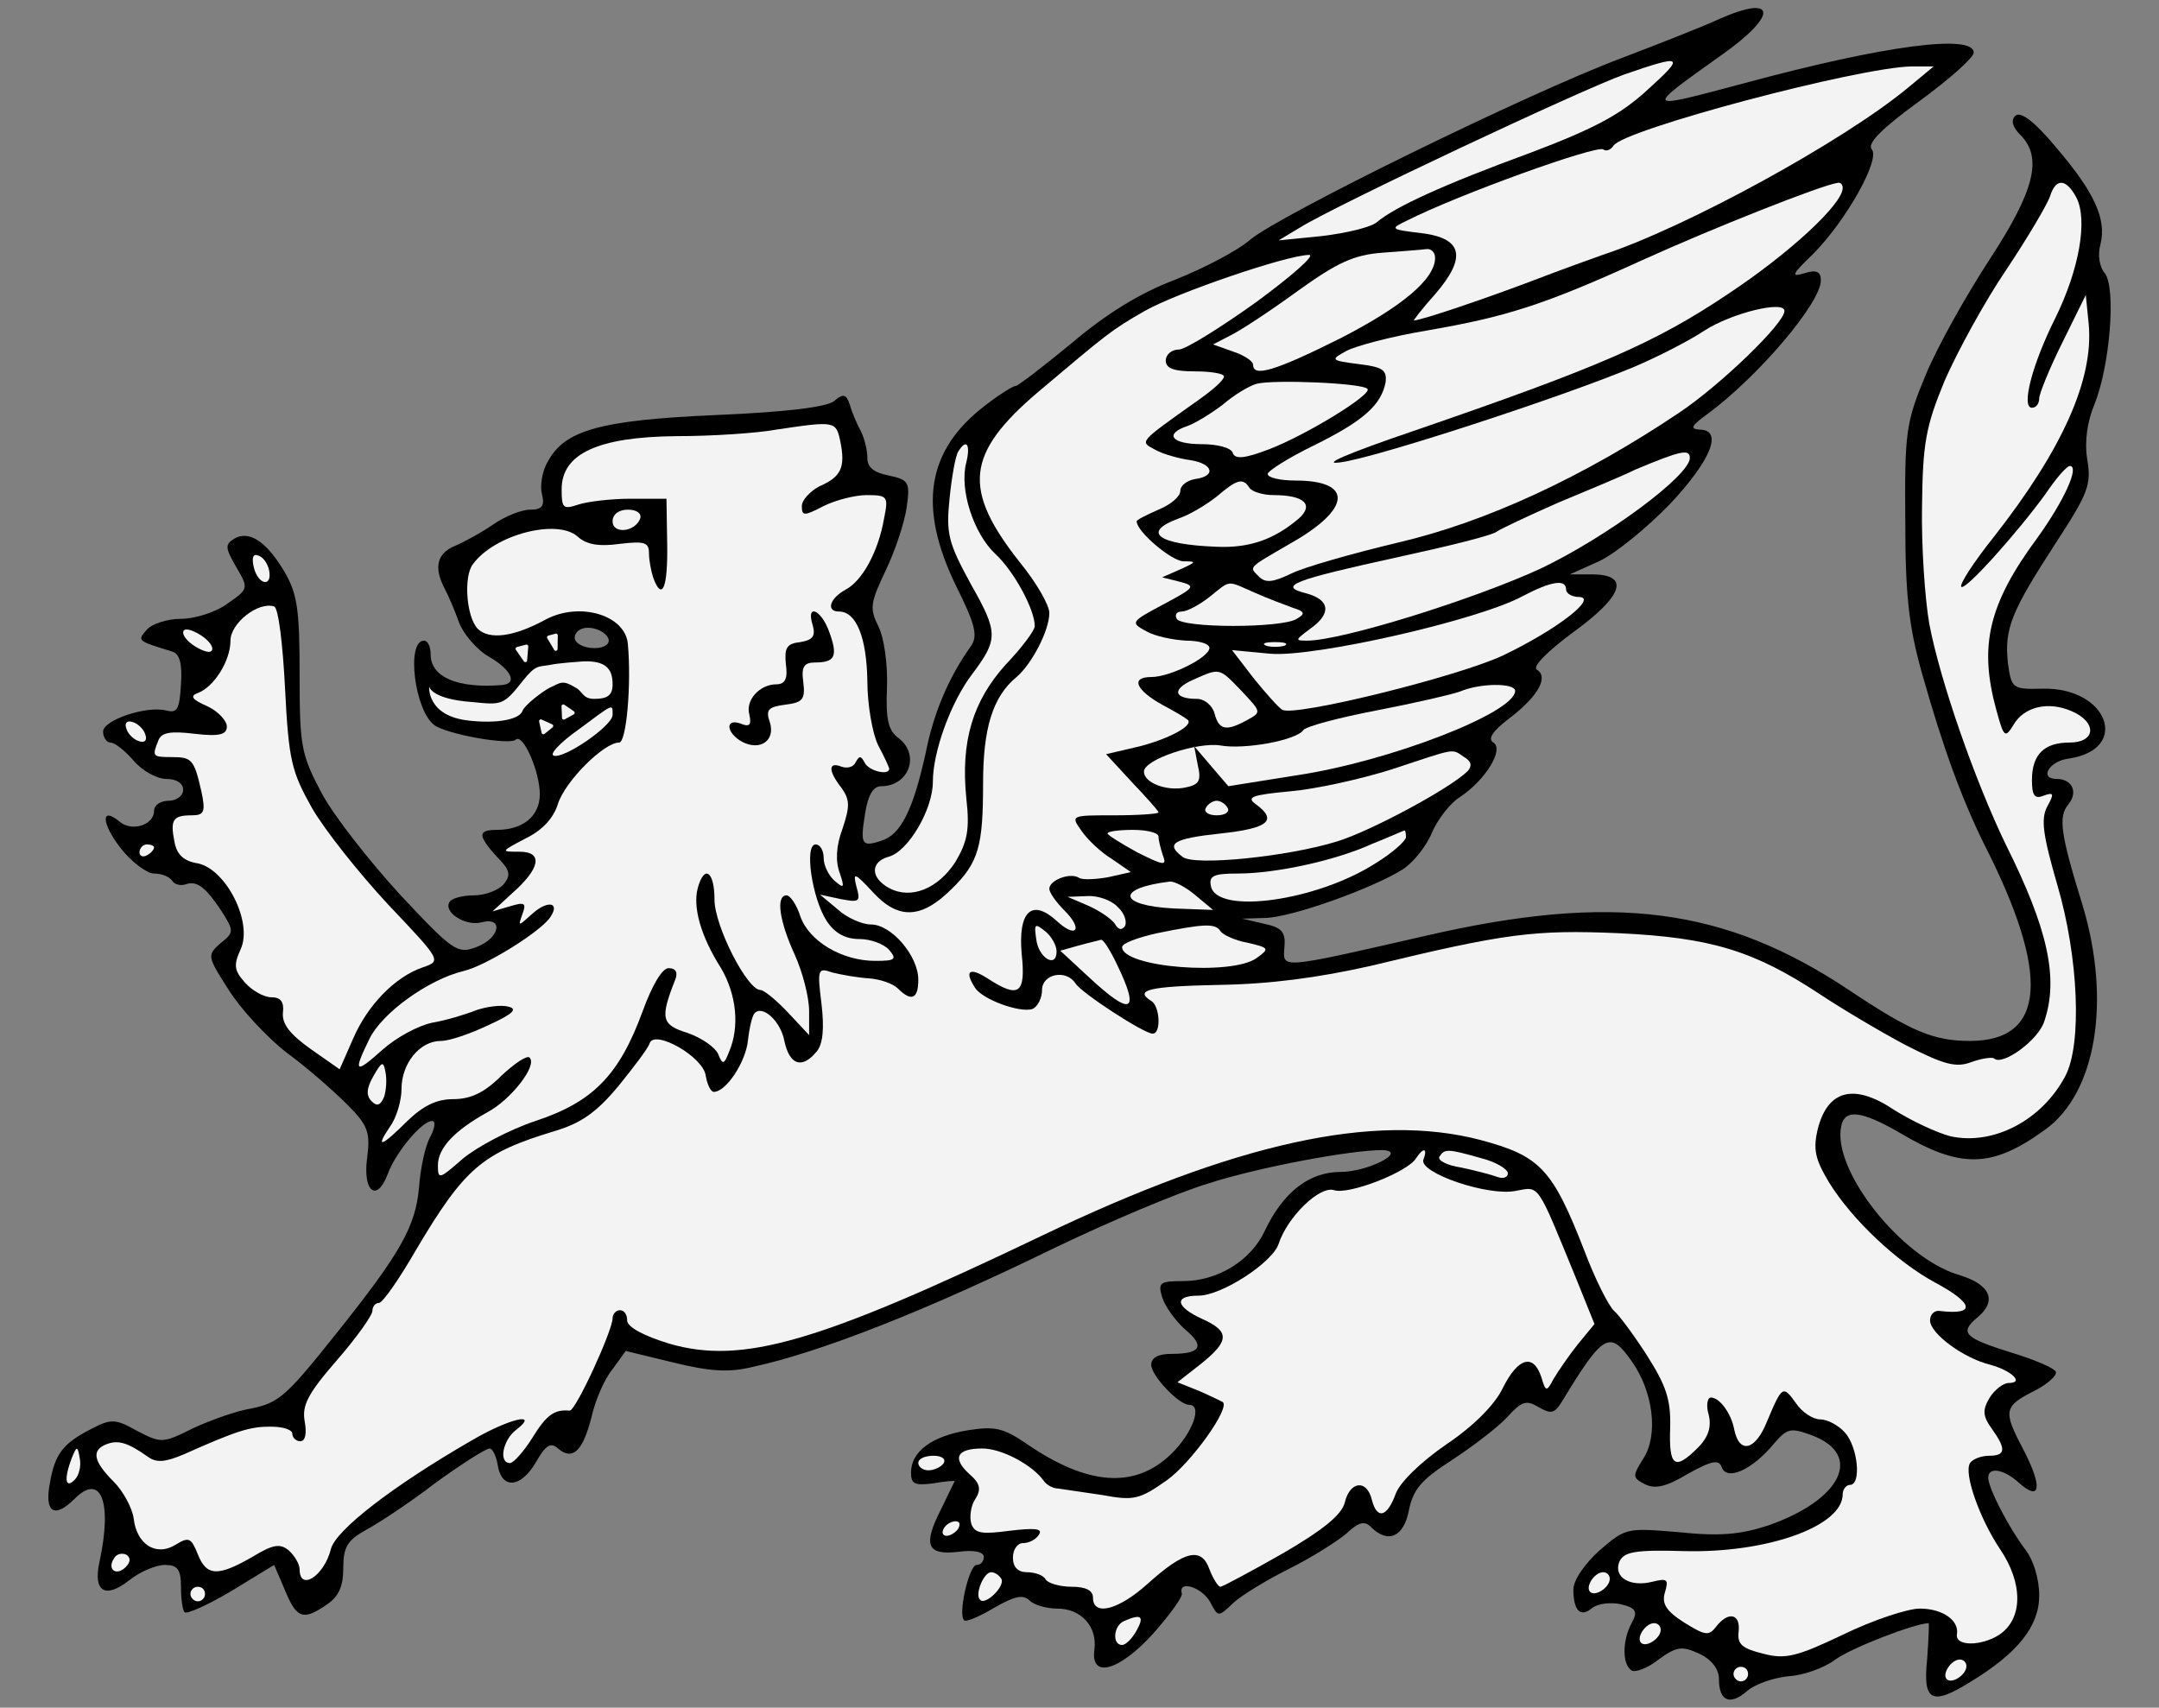 <?xml version="1.0" encoding="UTF-8" standalone="no"?>
<!DOCTYPE svg PUBLIC "-//W3C//DTD SVG 1.1//EN" "http://www.w3.org/Graphics/SVG/1.1/DTD/svg11.dtd">
<svg xmlns:dc="http://purl.org/dc/elements/1.1/" version="1.1" xmlns:xl="http://www.w3.org/1999/xlink" xmlns="http://www.w3.org/2000/svg" viewBox="58.5 63 301.5 238.5" width="301.5" height="238.5">
  <rect x="58.5" y="63" width="301.5" height="238.5" fill="#808080" stroke="none"/>
  <defs>
    <clipPath id="artboard_clip_path">
      <path d="M 58.5 63 L 360 63 L 360 301.5 L 58.5 301.5 Z"/>
    </clipPath>
  </defs>
  <g id="Lion,_Winged,_Passant" stroke="none" stroke-opacity="1" stroke-dasharray="none" fill="none" fill-opacity="1">
    <title>Lion, Winged, Passant</title>
    <g id="Lion,_Winged,_Passant_Layer_2" clip-path="url(#artboard_clip_path)">
      <title>Layer 2</title>
      <g id="Group_3">
        <g id="Graphic_55">
          <path d="M 298.548 65.672 C 296.617 66.586 290.416 69.026 284.826 71.16 C 271.612 76.141 237.256 93.014 233.089 96.47 C 231.361 97.995 226.685 100.434 222.619 102.06 C 217.74 103.89 212.963 106.838 208.186 110.903 C 204.222 114.156 200.664 116.9 200.359 116.9 C 199.953 116.9 198.021 118.12 196.192 119.543 C 187.857 125.845 186.637 133.773 192.024 144.853 C 194.769 150.342 195.074 151.866 194.057 153.289 C 191.008 157.558 188.873 162.539 187.755 168.231 C 186.027 176.058 184.299 179.615 181.555 180.428 C 178.811 181.343 178.607 180.937 179.319 176.566 C 179.725 174.025 180.437 172.805 181.555 172.805 C 185.418 172.805 187.044 168.434 183.994 166.096 C 182.571 165.08 182.165 163.555 182.368 158.981 C 182.47 155.627 181.962 152.069 181.148 150.443 C 179.929 148.004 180.03 147.191 182.165 142.718 C 183.486 139.974 184.808 136.01 185.113 133.875 C 185.621 130.318 185.418 130.013 182.571 129.403 C 180.539 128.996 179.624 128.285 179.624 126.963 C 179.624 125.845 179.217 124.219 178.709 123.202 C 178.201 122.288 177.489 120.661 177.184 119.543 C 176.676 118.019 176.269 117.917 174.948 119.035 C 173.932 119.848 168.24 120.56 158.482 120.966 C 142.219 121.678 137.34 123.101 135.002 127.471 C 134.189 128.793 133.884 130.927 134.189 132.045 C 134.595 133.672 134.189 134.18 132.562 134.18 C 131.343 134.18 129.005 135.095 127.277 136.315 C 125.65 137.433 123.211 138.754 121.991 139.262 C 119.552 140.279 119.044 142.21 120.568 145.158 C 121.076 146.072 121.991 148.207 122.601 149.935 C 123.211 151.561 125.142 153.797 126.769 154.712 C 129.92 156.542 130.834 158.473 128.598 158.676 C 122.398 159.185 118.637 157.558 118.637 154.407 C 118.637 153.289 118.23 152.476 117.722 152.476 C 115.181 152.476 116.401 162.234 119.145 164.267 C 120.975 165.588 129.716 167.113 130.529 166.3 C 131.546 165.385 133.884 170.772 133.884 173.923 C 133.884 176.972 131.546 178.904 127.887 178.904 C 125.142 178.904 125.244 179.717 127.887 182.664 C 129.716 184.494 129.92 185.206 128.801 186.527 C 128.09 187.34 126.26 188.052 124.634 188.052 C 123.109 188.052 121.585 188.458 121.28 188.966 C 120.365 190.389 123.516 192.422 125.752 191.812 C 128.903 190.999 128.293 194.049 125.041 195.268 C 122.398 196.285 121.788 195.878 114.368 187.95 C 110.099 183.274 105.118 176.972 103.39 173.72 C 100.544 168.333 100.341 167.215 100.341 157.253 C 100.341 148.105 100.036 145.971 98.206 142.82 C 95.665 138.551 93.226 137.026 91.193 138.246 C 89.872 139.059 89.973 139.567 91.498 142.21 C 93.226 145.158 93.226 145.259 90.278 147.292 C 88.652 148.512 85.704 149.427 83.773 149.427 C 81.842 149.427 79.707 150.138 78.996 150.951 C 77.674 152.476 77.573 152.476 82.553 154.001 C 83.57 154.306 83.976 155.627 83.773 158.575 C 83.57 162.031 83.265 162.641 81.74 162.234 C 78.996 161.522 72.897 163.555 72.897 165.182 C 72.897 165.995 73.405 166.706 73.913 166.706 C 74.523 166.706 75.946 167.824 77.166 169.247 C 78.386 170.67 80.419 171.789 81.74 171.789 C 83.163 171.789 84.078 172.398 84.078 173.313 C 84.078 174.126 83.163 174.838 82.045 174.838 C 80.927 174.838 80.012 175.448 80.012 176.261 C 80.012 178.192 76.963 179.209 75.235 177.786 C 72.592 175.549 72.592 177.887 75.336 181.445 C 76.861 183.376 78.996 185.002 80.012 185.002 C 81.029 185.002 82.147 185.409 82.553 186.019 C 82.858 186.527 83.671 186.73 84.383 186.527 C 86.009 185.917 87.229 186.934 89.465 190.288 C 91.193 193.032 91.193 193.236 89.262 194.76 C 87.432 196.387 87.432 196.59 90.38 201.164 C 92.006 203.807 95.665 207.771 98.511 210.007 C 101.459 212.141 105.22 215.496 107.05 217.325 C 109.896 220.171 110.201 221.188 109.794 224.542 C 109.082 229.421 111.115 231.047 112.64 226.982 C 113.758 223.932 117.417 219.561 118.84 219.561 C 119.349 219.561 119.247 220.476 118.637 221.696 C 117.926 222.814 117.214 226.067 117.011 228.913 C 116.502 234.3 114.47 237.959 105.627 249.038 C 98.511 257.983 97.495 258.898 93.632 259.711 C 91.6 260.016 87.94 261.337 85.501 262.455 C 81.232 264.59 81.029 264.59 77.674 262.862 C 74.625 261.134 74.015 261.134 71.271 262.557 C 67.307 264.59 66.188 266.013 65.477 270.079 C 64.664 274.246 66.087 275.161 68.933 272.315 C 72.592 268.656 74.218 272.722 72.389 281.158 C 71.474 285.325 73.202 286.342 76.556 283.699 C 78.081 282.479 80.317 281.565 81.537 281.565 C 83.265 281.565 83.773 282.175 83.773 284.614 C 83.773 286.24 83.976 287.867 84.281 288.172 C 84.586 288.476 87.534 287.155 90.786 285.224 L 96.783 281.565 L 98.308 285.122 C 99.934 289.086 100.849 289.391 104.204 287.053 C 105.83 285.935 106.44 284.512 106.44 281.971 C 106.44 279.024 107.05 278.109 109.591 276.686 C 111.319 275.771 115.791 272.823 119.349 270.079 C 123.008 267.436 126.362 265.302 126.87 265.302 C 127.277 265.302 127.785 266.318 127.988 267.538 C 128.497 270.994 131.139 270.892 133.274 267.334 C 134.697 264.793 135.408 264.387 136.425 265.302 C 138.458 267.029 139.881 265.708 141.1 260.931 C 141.609 258.593 142.93 255.544 144.048 254.222 L 145.878 251.681 L 152.586 253.307 C 157.567 254.527 160.311 254.731 163.564 253.917 C 173.017 251.884 187.755 246.091 205.848 237.248 C 213.268 233.69 222.823 229.624 227.193 228.303 C 234.41 225.965 247.217 223.627 251.486 223.627 C 255.247 223.729 249.555 226.677 245.693 226.677 C 241.322 226.677 237.663 229.523 235.122 234.91 C 233.19 239.077 228.515 241.923 223.738 241.923 C 220.485 241.923 220.18 242.127 220.79 244.159 C 221.196 245.481 222.619 247.412 223.941 248.632 C 226.787 250.97 226.279 252.088 222.111 252.088 C 220.282 252.088 219.265 252.596 219.265 253.612 C 219.265 255.137 223.128 259.203 224.551 259.203 C 226.482 259.203 225.059 263.167 222.01 266.115 C 216.927 270.994 210.32 270.485 201.782 264.59 C 198.631 262.455 197.412 262.151 193.651 262.76 C 188.67 263.574 185.722 265.708 185.722 268.656 C 185.722 270.282 186.231 270.485 188.772 270.18 C 190.5 269.876 191.821 269.774 191.821 269.876 C 191.821 269.876 190.906 271.705 189.89 273.84 C 187.349 278.82 187.959 280.243 192.329 279.735 C 194.464 279.43 195.887 279.735 195.887 280.447 C 195.887 281.056 195.48 281.565 194.87 281.565 C 193.854 281.565 192.228 288.476 193.143 289.29 C 193.346 289.595 195.277 288.781 197.31 287.562 C 200.156 285.935 201.376 285.63 202.291 286.545 C 202.9 287.155 204.628 287.663 206.153 287.663 C 209.507 287.663 211.743 290.204 211.337 293.355 C 210.727 297.523 214.793 296.405 219.57 291.119 C 221.908 288.476 223.738 285.935 223.534 285.529 C 223.026 283.598 226.38 284.716 227.498 286.749 C 228.616 288.883 228.616 288.883 230.751 286.85 C 231.971 285.732 235.528 283.598 238.578 282.073 C 241.627 280.548 245.185 278.312 246.506 277.194 C 248.234 275.568 249.047 275.364 249.962 276.279 C 252.3 278.617 254.536 277.702 255.247 273.941 C 255.857 270.994 256.975 269.672 261.244 266.928 C 264.192 264.997 267.648 262.354 268.969 260.931 C 271.002 258.695 271.612 258.491 273.34 259.508 C 275.068 260.524 275.576 260.423 276.593 258.796 C 282.386 249.242 283.301 248.733 286.351 253.104 C 289.4 257.373 290.111 263.472 287.977 266.725 C 286.452 269.164 286.452 269.367 288.18 270.282 C 289.603 270.994 291.128 270.689 294.177 268.859 C 297.633 266.928 298.548 266.826 298.954 267.944 C 299.666 269.876 303.224 268.249 306.171 264.692 C 308.103 262.455 308.509 262.354 311.558 263.472 C 318.775 266.216 315.624 272.518 305.358 276.076 C 301.597 277.296 298.65 277.601 292.957 276.991 C 285.639 276.381 285.537 276.381 281.878 279.532 C 279.744 281.463 278.219 283.699 278.219 285.021 C 278.219 287.968 279.235 288.985 280.862 287.562 C 281.675 286.952 283.403 286.749 284.826 287.053 C 286.96 287.562 287.265 288.07 286.351 289.696 C 285.029 292.136 285.029 295.49 286.351 296.303 C 286.859 296.608 288.587 295.998 290.111 294.778 C 292.653 292.949 293.364 292.847 295.804 293.965 C 297.531 294.778 298.548 296.1 298.548 297.523 C 298.548 300.572 300.073 301.284 302.512 299.149 C 303.732 298.133 306.273 297.32 308.204 297.116 C 310.237 297.015 313.185 295.998 314.811 294.778 C 317.047 293.152 325.687 289.798 327.822 289.696 C 327.923 289.696 327.822 291.932 327.618 294.778 C 327.008 300.572 328.228 301.284 333.615 297.929 C 340.324 293.864 343.272 290.103 343.272 285.834 C 343.272 283.496 342.458 280.853 341.34 279.43 C 339.104 276.482 336.156 270.892 336.156 269.367 C 336.156 267.843 338.291 268.148 340.425 270.079 C 343.475 272.823 343.78 270.689 341.035 265.403 C 338.189 260.016 338.291 259.406 342.763 257.17 C 344.491 256.255 345.711 255.137 345.609 254.629 C 345.508 254.121 342.662 252.901 339.307 251.884 C 332.802 249.852 332.091 249.14 334.632 247.006 C 337.478 244.668 336.461 242.33 331.887 241.008 C 323.959 238.569 314.303 226.372 315.624 220.273 C 316.132 217.833 318.47 218.138 323.756 221.188 C 332.294 226.27 336.665 226.168 344.085 220.781 C 351.2 215.699 353.334 202.892 349.37 189.576 C 346.219 179.412 345.914 177.074 347.337 175.346 C 348.76 173.618 347.846 171.789 345.711 171.789 C 343.17 171.789 344.695 169.247 347.439 168.942 C 356.079 167.621 352.826 158.981 343.78 159.185 C 339.511 159.286 339.409 159.185 338.901 155.627 C 338.393 150.85 339.307 148.512 345.508 138.957 C 350.082 131.944 350.59 130.724 349.98 127.167 C 349.574 124.625 349.98 121.881 350.997 119.442 C 353.131 114.156 354.046 103.178 352.42 101.146 C 351.708 100.332 351.403 98.604 351.81 97.181 C 352.724 93.624 350.997 89.863 345.609 83.561 C 342.56 79.902 340.629 78.479 339.917 79.19 C 339.307 79.8 339.511 80.715 340.629 81.833 C 343.78 84.984 342.662 89.558 336.36 99.214 C 333.107 104.195 329.041 111.412 327.415 115.376 C 324.671 121.983 324.467 123.304 324.569 135.705 C 324.569 146.276 325.077 150.545 326.907 157.05 C 329.854 167.519 332.497 174.635 335.547 180.835 C 344.898 199.131 344.186 208.381 333.615 208.381 C 328.533 208.381 325.382 207.059 316.844 201.367 C 299.361 189.678 283.708 187.645 257.382 193.744 C 236.951 198.419 237.663 198.318 237.866 195.268 C 238.069 193.134 237.46 192.524 235.02 192.016 L 231.971 191.304 L 235.223 191.203 C 238.984 191.101 250.267 187.035 254.434 184.392 C 255.959 183.376 257.788 181.038 258.5 179.209 C 259.313 177.379 261.041 175.143 262.362 174.33 C 266.022 171.89 268.563 167.621 267.038 166.706 C 266.225 166.198 266.936 165.08 269.376 163.25 C 273.34 160.201 274.763 157.558 273.137 156.542 C 272.425 156.135 274.56 154.001 278.117 151.358 C 285.131 146.276 286.147 143.328 281.065 143.226 L 277.711 143.226 L 281.777 141.397 C 284.013 140.38 288.485 136.721 291.738 133.367 C 297.531 127.167 299.158 122.999 295.804 122.999 C 294.38 122.897 294.787 122.389 297.023 120.763 C 304.037 115.579 312.778 105.313 312.778 102.162 C 312.778 100.942 312.168 100.637 310.542 101.146 C 308.509 101.755 308.712 101.349 311.66 98.503 C 316.234 93.929 321.113 85.289 319.893 83.866 C 319.182 83.053 321.316 80.918 326.5 77.157 C 330.668 74.108 334.124 71.059 334.124 70.347 C 334.124 67.704 321.621 69.331 302.105 74.616 C 287.977 78.377 287.977 78.479 298.954 70.652 C 306.883 65.062 306.578 62.114 298.548 65.672 Z M 143.413 152.098 L 143.413 152.098 C 143.812 152.809 143.014 153.521 141.552 153.521 C 139.956 153.521 138.759 152.809 138.759 152.098 C 138.759 151.244 139.557 150.675 140.621 150.675 C 141.685 150.675 143.014 151.244 143.413 152.098 Z" fill="black"/>
        </g>
        <g id="Graphic_54">
          <path d="M 288.587 75.531 C 284.826 78.987 281.268 80.918 272.12 84.374 C 259.923 88.847 253.316 91.896 250.775 94.03 C 249.962 94.742 246.506 95.555 243.152 95.962 L 237.053 96.572 L 240.102 94.742 C 245.185 91.591 279.337 75.531 285.334 73.397 C 293.567 70.551 293.872 70.754 288.587 75.531 Z" fill="#f3f3f3"/>
        </g>
        <g id="Graphic_53">
          <path d="M 324.976 75.226 C 315.929 82.748 293.771 94.844 282.285 98.604 C 280.862 99.113 276.593 100.637 272.629 102.162 C 266.225 104.601 256.975 107.752 255.959 107.752 C 255.857 107.752 257.077 106.126 258.907 104.093 C 263.379 98.909 262.769 96.267 256.975 95.555 C 252.605 95.047 252.605 94.945 254.942 93.827 C 262.159 90.168 281.37 83.256 282.386 83.866 C 282.793 84.171 283.403 83.968 283.809 83.358 C 285.131 81.122 318.064 72.38 325.484 72.278 L 328.533 72.278 L 324.976 75.226 Z" fill="#f3f3f3"/>
        </g>
        <g id="Graphic_52">
          <path d="M 315.827 89.253 C 315.827 91.489 308.509 98.299 299.768 104.093 C 289.603 110.903 281.878 114.258 255.857 123.202 C 246.608 126.353 242.847 127.98 245.693 127.573 C 250.572 126.963 276.694 118.425 286.656 114.258 C 290.01 112.835 294.38 110.598 296.515 109.175 C 300.276 106.736 307.696 104.906 307.696 106.431 C 307.696 108.159 298.751 116.799 292.957 120.661 C 279.642 129.606 266.022 135.908 253.824 138.754 C 247.421 140.279 240.611 142.21 238.781 143.125 C 236.24 144.344 235.223 144.446 234.309 143.531 C 232.886 142.108 232.682 142.413 238.781 138.856 C 247.217 134.078 247.522 130.114 239.391 130.114 C 237.256 130.114 235.528 129.708 235.528 129.199 C 235.528 128.793 238.374 126.963 241.932 125.235 C 248.945 121.779 251.385 119.543 251.995 116.392 C 252.198 114.664 251.588 114.258 248.234 113.851 C 244.27 113.343 244.27 113.241 246.506 112.022 C 247.827 111.31 252.808 109.989 257.687 109.175 C 268.868 107.244 274.052 105.618 287.875 99.316 C 297.735 94.844 312.88 88.847 315.116 88.542 C 315.523 88.44 315.827 88.745 315.827 89.253 Z" fill="#f3f3f3"/>
        </g>
        <g id="Graphic_51">
          <path d="M 348.455 90.575 C 350.082 93.725 348.862 100.637 345.508 107.448 C 342.255 113.953 340.73 119.95 342.255 119.95 C 342.865 119.95 343.272 119.34 343.272 118.628 C 343.272 118.019 344.695 114.461 346.524 110.802 L 349.777 104.195 L 350.183 108.261 C 350.895 115.986 346.524 125.744 336.97 137.941 C 334.124 141.498 332.091 144.649 332.396 144.954 C 332.904 145.564 340.121 137.534 344.186 131.944 C 345.609 129.809 347.134 128.081 347.541 128.081 C 348.964 128.081 346.727 132.96 343.068 138.043 C 336.156 147.394 334.835 153.188 337.274 162.132 C 338.393 166.198 338.494 166.198 339.917 163.86 C 341.645 161.421 345.203 160.913 348.455 162.641 C 351.403 164.267 350.895 166.706 347.541 166.706 C 343.983 166.706 342.255 168.333 342.255 171.992 C 342.255 174.126 342.662 174.635 343.881 174.126 C 345.304 173.618 345.406 173.821 344.39 175.651 C 343.475 177.379 343.78 179.615 345.813 186.629 C 348.76 196.691 349.269 208.787 346.931 213.26 C 343.678 219.46 336.868 223.017 330.871 221.696 C 328.94 221.188 325.484 219.561 323.044 218.037 C 317.454 214.276 313.795 215.191 312.372 220.578 C 311.66 223.526 311.965 224.847 313.896 228.1 C 317.149 233.385 323.451 239.281 328.736 242.127 C 334.225 245.074 334.428 246.701 329.346 246.091 C 328.635 245.989 328.025 246.599 328.025 247.412 C 328.025 249.242 332.7 252.698 336.461 253.612 C 339.409 254.426 341.239 256.154 339.002 256.154 C 338.291 256.154 337.071 257.068 336.36 258.186 C 335.343 259.914 335.343 260.728 336.665 262.557 C 338.698 265.403 338.596 266.318 336.258 266.318 C 335.14 266.318 333.92 266.826 333.615 267.334 C 332.7 268.757 334.937 275.059 337.783 279.328 C 341.035 284.106 341.035 289.086 337.681 291.323 C 335.14 292.949 331.481 292.949 331.786 291.221 C 332.091 289.29 329.753 287.663 326.602 287.663 C 324.874 287.663 319.995 289.29 315.827 291.323 C 309.424 294.372 307.798 294.778 304.748 293.965 C 301.801 293.254 301.089 292.644 301.292 290.916 C 301.597 288.375 299.869 287.968 298.141 290.204 C 297.125 291.526 296.617 291.424 293.669 289.595 C 291.128 287.968 290.518 286.952 291.026 285.325 C 291.534 283.598 291.331 283.394 289.298 283.902 C 286.147 284.716 283.809 283.293 284.623 281.158 C 285.232 279.735 286.757 279.43 293.669 279.633 C 305.256 279.938 315.827 276.178 315.827 271.705 C 315.827 270.994 316.336 270.384 316.844 270.384 C 318.47 270.384 317.962 265.098 316.132 263.065 C 315.218 262.049 313.693 261.236 312.676 261.236 C 311.66 261.236 310.135 260.219 309.322 259 C 307.493 256.458 307.391 256.458 305.256 261.541 C 303.63 265.606 301.394 266.115 300.682 262.659 C 300.276 260.423 298.65 258.186 297.43 258.186 C 296.922 258.186 296.718 259.305 297.125 260.626 C 297.531 262.354 297.023 263.777 295.6 265.2 C 292.348 268.452 291.534 267.843 291.738 262.354 C 291.839 258.39 291.128 256.458 288.485 252.291 C 286.656 249.445 284.623 246.701 283.911 246.091 C 283.2 245.481 281.268 241.72 279.744 237.654 C 275.271 226.168 273.543 224.44 265.209 222.204 C 250.368 218.342 231.056 222.611 203.917 235.621 C 172.712 250.563 162.141 253.612 151.976 250.665 C 148.317 249.547 146.081 248.327 146.081 247.412 C 146.081 246.599 145.674 245.989 145.065 245.989 C 144.556 245.989 144.048 246.497 144.048 247.107 C 144.048 248.835 138.864 260.118 138.051 260.016 C 135.917 259.813 134.799 260.626 132.867 263.777 C 131.648 265.708 130.225 267.334 129.716 267.334 C 128.09 267.334 128.7 264.082 130.631 262.659 C 133.884 260.118 129.615 261.134 124.532 264.082 C 113.25 270.587 105.423 276.686 104.712 279.328 C 103.797 283.089 100.341 285.325 100.341 282.175 C 100.341 281.463 99.629 280.243 98.816 279.532 C 97.597 278.515 96.58 278.719 93.734 280.447 C 88.957 283.191 87.331 283.191 86.111 280.04 C 85.196 277.804 84.891 277.601 83.061 278.719 C 80.317 280.447 77.573 278.719 77.166 275.059 C 76.963 273.636 75.743 271.299 74.32 269.876 C 71.474 267.029 71.271 265.505 73.405 264.692 C 75.032 264.082 76.353 264.488 79.097 266.42 C 80.317 267.334 81.537 267.233 84.18 266.115 C 91.701 262.76 93.429 262.252 96.275 262.252 C 98.003 262.252 99.325 262.659 99.325 263.269 C 99.325 263.777 99.833 264.285 100.443 264.285 C 101.154 264.285 101.357 263.167 101.053 261.541 C 100.646 259.305 101.459 257.678 105.525 253.003 C 108.269 249.852 110.505 246.701 110.505 246.091 C 110.505 245.481 110.912 244.973 111.42 244.973 C 111.928 244.973 114.266 241.618 116.604 237.553 C 123.414 226.067 125.854 224.034 135.917 220.984 C 139.677 219.866 141.812 218.342 144.861 214.683 C 146.996 212.04 149.029 209.397 149.232 208.685 C 149.944 206.754 156.754 210.617 157.059 213.26 C 157.262 214.479 157.77 215.496 158.177 215.496 C 159.905 215.496 162.649 211.328 162.954 208.279 C 163.157 206.449 163.564 204.823 163.869 204.518 C 164.987 203.298 167.528 205.636 168.036 208.381 C 168.748 211.735 170.476 212.345 172.509 209.905 C 173.423 208.889 173.627 206.653 173.22 203.197 C 172.61 198.318 172.712 198.114 174.745 198.826 C 175.965 199.131 178.201 199.537 179.827 199.639 C 181.352 199.741 183.181 200.351 183.893 201.062 C 185.722 202.892 186.739 202.587 186.739 199.842 C 186.739 196.488 182.978 192.117 180.132 192.117 C 178.912 192.117 176.778 191.203 175.456 189.983 L 173.017 187.95 L 175.863 188.56 C 178.506 189.068 178.709 188.966 178.099 186.832 C 177.591 184.799 177.794 184.799 180.437 187.645 C 183.994 191.508 187.247 191.304 191.415 187.137 C 195.175 183.478 195.785 181.14 195.785 172.398 C 195.785 164.775 197.107 160.303 200.461 157.558 C 202.595 155.729 205.035 151.053 205.035 148.614 C 205.035 147.495 203.205 144.344 200.969 141.6 C 192.838 131.334 193.346 126.353 203.51 117.714 C 213.166 109.582 213.573 109.175 218.35 106.431 C 222.823 103.89 238.273 98.604 241.322 98.604 C 242.237 98.604 238.883 101.552 233.902 105.211 C 228.921 108.769 224.042 111.818 223.128 111.818 C 222.111 111.818 221.298 112.53 221.298 113.343 C 221.298 114.461 222.416 114.868 225.364 114.868 C 227.6 114.868 229.43 115.172 229.43 115.579 C 229.43 116.087 227.803 117.51 225.77 118.933 C 217.334 124.93 217.639 124.625 219.875 125.845 C 220.993 126.455 223.229 127.065 224.754 127.268 C 227.905 127.776 228.413 129.504 225.364 129.911 C 224.246 130.114 223.331 130.826 223.331 131.537 C 223.331 132.35 222.01 133.469 220.282 134.18 C 218.655 134.892 217.232 135.603 217.232 135.806 C 217.232 137.229 222.01 141.295 223.738 141.397 C 225.669 141.397 225.567 141.498 223.331 142.515 L 220.79 143.633 L 223.229 144.243 C 225.567 144.853 225.364 145.056 220.993 147.394 C 216.419 149.833 216.317 149.935 218.554 151.155 C 219.773 151.866 222.315 152.374 224.144 152.476 C 225.872 152.476 227.397 152.883 227.397 153.493 C 227.397 154.814 221.908 157.558 219.265 157.558 C 216.317 157.558 217.131 159.388 220.79 161.421 C 222.518 162.336 224.042 163.25 224.246 163.454 C 225.465 164.165 222.01 166.096 217.74 167.215 L 212.963 168.333 L 216.622 172.297 C 218.655 174.431 220.282 176.261 220.282 176.464 C 220.282 176.667 217.537 176.871 214.081 176.871 C 208.084 176.871 207.983 176.871 209.507 179.005 C 210.32 180.225 212.252 182.055 213.776 182.969 L 216.419 184.799 L 213.268 185.511 C 211.54 185.815 209.711 185.917 209.202 185.612 C 207.983 184.799 205.035 185.917 205.035 187.137 C 205.035 187.645 205.95 188.966 207.169 190.186 C 209.812 192.829 208.796 194.15 206.051 191.609 C 202.595 188.458 200.664 190.288 201.172 196.183 C 201.782 201.875 200.766 202.485 196.395 199.639 C 193.854 198.013 193.143 198.623 194.667 200.96 C 195.684 202.587 200.969 204.518 202.697 203.908 C 203.409 203.603 204.018 202.384 204.018 201.265 C 204.018 199.029 207.373 198.318 208.694 200.351 C 209.507 201.672 218.249 207.364 219.468 207.364 C 220.688 207.364 220.485 203.502 219.265 202.79 C 216.826 201.265 218.96 200.757 228.718 200.554 C 235.833 200.452 242.643 199.537 249.86 197.911 C 268.766 193.337 272.73 192.829 284.623 193.337 C 297.43 193.947 303.427 195.777 312.676 201.875 C 315.726 203.908 321.215 207.161 324.671 208.99 C 330.058 211.735 331.684 212.141 333.819 211.328 C 335.242 210.82 336.665 210.617 336.97 210.82 C 338.088 211.938 343.17 208.279 343.983 205.636 C 346.016 199.639 344.491 192.727 338.596 180.937 C 334.327 172.093 329.448 158.168 327.923 150.138 C 327.313 146.682 326.805 139.262 326.907 133.672 C 327.008 124.93 327.415 122.593 330.058 116.189 C 331.786 112.225 335.648 105.11 338.698 100.637 C 341.747 96.063 344.491 91.388 344.796 90.371 C 345.609 87.83 347.032 87.932 348.455 90.575 Z" fill="#f3f3f3"/>
        </g>
        <g id="Graphic_50">
          <path d="M 258.907 99.011 C 258.907 101.959 254.333 105.821 245.591 110.294 C 236.443 114.868 233.495 115.681 233.495 113.953 C 233.495 113.445 232.276 112.631 230.751 112.123 L 227.905 111.107 L 230.446 109.785 C 231.869 109.074 236.036 106.329 239.797 103.585 C 245.185 99.723 247.522 98.604 251.486 98.299 C 254.129 98.096 256.975 97.893 257.687 97.791 C 258.297 97.69 258.907 98.198 258.907 99.011 Z" fill="#f3f3f3"/>
        </g>
        <g id="Graphic_49">
          <path d="M 249.454 117.307 C 250.267 118.019 241.017 123.711 235.732 125.744 C 232.276 127.065 230.954 127.167 230.649 126.252 C 230.446 125.54 228.515 125.032 226.279 125.032 C 222.111 125.032 220.993 123.609 224.347 122.491 C 225.465 122.084 227.6 120.763 229.226 119.543 C 230.751 118.222 232.886 116.9 234.004 116.596 C 236.443 115.986 248.742 116.494 249.454 117.307 Z" fill="#f3f3f3"/>
        </g>
        <g id="Graphic_48">
          <path d="M 175.863 124.727 C 176.574 128.285 175.965 129.606 172.915 130.927 C 171.594 131.639 170.476 132.859 170.476 133.672 C 170.476 135.095 170.781 135.095 173.525 133.672 C 175.151 132.859 177.896 132.147 179.522 132.147 C 182.47 132.147 182.571 132.35 181.962 135.4 C 181.148 140.075 178.912 144.141 176.574 145.361 C 174.338 146.581 173.83 148.41 175.66 148.41 C 178.099 148.41 179.522 152.069 179.624 158.066 C 179.624 161.421 180.335 165.487 181.148 167.113 C 181.962 168.638 182.673 170.162 182.673 170.365 C 182.673 171.382 179.725 170.67 179.217 169.451 C 178.709 168.536 178.506 168.536 177.997 169.451 C 177.693 170.162 176.778 170.365 175.965 170.061 C 174.135 169.349 174.135 170.67 176.066 173.11 C 177.184 174.736 177.184 175.651 176.168 178.7 C 175.253 181.14 175.151 183.274 175.761 184.901 C 176.473 187.035 176.371 187.137 175.05 186.019 C 174.237 185.307 173.525 183.884 173.525 182.868 C 173.525 181.75 173.017 180.937 172.407 180.937 C 170.781 180.937 171.899 188.458 173.932 191.609 C 175.05 193.337 176.574 194.15 178.506 194.15 C 180.132 194.15 181.962 194.862 182.673 195.675 C 183.791 196.996 183.486 197.2 180.742 197.2 C 176.066 197.2 171.492 194.455 170.272 190.999 C 169.764 189.373 168.849 188.052 168.341 188.052 C 166.817 188.052 167.325 191.609 169.459 196.285 C 170.577 198.724 171.492 202.282 171.492 204.213 L 171.492 207.567 L 168.545 204.416 C 166.918 202.688 165.19 201.265 164.682 201.265 C 162.852 201.265 158.278 192.321 158.278 188.662 C 158.278 184.697 156.855 183.681 155.941 187.035 C 155.229 189.678 156.347 193.744 159.193 198.216 C 161.328 201.875 161.836 206.348 160.311 209.905 C 159.6 211.735 159.397 211.735 158.787 210.21 C 158.38 209.295 156.55 207.974 154.518 207.262 C 150.858 206.144 150.655 205.23 152.79 199.842 C 153.196 198.826 152.891 198.216 151.875 198.216 C 150.96 198.216 149.537 200.656 148.216 204.315 C 144.963 213.158 141.304 216.919 133.274 219.561 C 129.615 220.781 125.041 223.221 123.109 224.847 C 119.857 227.693 119.653 227.795 119.653 225.762 C 119.653 223.322 121.991 220.883 126.565 218.342 C 129.818 216.614 133.579 211.836 132.461 210.718 C 132.156 210.312 130.326 211.532 128.497 213.26 C 126.159 215.597 124.227 216.512 121.788 216.512 C 119.45 216.512 117.621 217.427 115.384 219.561 C 111.827 223.119 110.81 223.526 112.945 220.375 C 113.86 219.155 114.571 216.715 114.571 215.089 C 114.571 211.532 117.112 208.381 120.06 208.381 C 121.28 208.381 124.227 207.364 126.769 206.144 C 130.123 204.62 130.834 203.908 129.513 203.603 C 128.497 203.298 126.362 203.603 124.939 204.112 C 123.414 204.721 120.67 205.535 118.84 205.839 C 116.909 206.246 113.86 207.872 111.928 209.6 C 108.066 213.056 107.761 212.853 110.099 208.076 C 111.827 204.518 118.23 199.842 123.211 198.623 C 126.362 197.911 134.29 192.931 135.408 190.999 C 136.73 188.966 134.9 188.763 132.867 190.593 C 130.834 192.422 130.834 192.422 131.444 190.694 C 132.054 189.068 131.749 188.966 129.716 189.576 L 127.277 190.288 L 129.92 187.848 C 133.985 184.291 134.392 181.953 131.038 181.953 C 128.395 181.953 128.395 181.953 131.851 180.123 C 134.189 179.005 135.815 177.277 136.425 175.244 C 137.441 172.093 142.828 166.706 144.963 166.706 C 145.979 166.706 146.691 158.575 146.183 152.984 C 145.878 148.918 139.474 146.987 134.697 149.528 C 130.225 151.968 126.87 152.374 125.244 150.85 C 123.618 149.223 123.211 143.531 124.532 141.803 C 127.582 137.636 136.323 135.4 139.169 137.941 C 140.389 139.059 142.117 139.364 145.065 138.957 C 148.521 138.551 149.13 138.754 149.13 140.279 C 149.13 141.295 149.435 142.82 149.74 143.735 C 150.96 146.987 151.773 145.158 151.672 138.957 L 151.57 132.655 L 146.589 132.655 C 143.743 132.655 140.491 133.062 139.271 133.469 C 137.136 134.18 136.933 133.977 136.933 131.334 C 136.933 126.353 142.015 124.016 152.993 123.914 C 157.872 123.914 164.174 123.507 166.918 122.999 C 175.151 121.779 175.253 121.779 175.863 124.727 Z" fill="#f3f3f3"/>
        </g>
        <g id="Graphic_47">
          <path d="M 193.447 127.573 C 192.431 131.334 194.464 137.534 197.513 140.38 C 200.054 142.718 203.002 148.105 203.002 150.443 C 203.002 151.053 201.172 153.493 198.936 155.83 C 194.362 160.913 192.634 166.503 193.447 174.533 C 193.956 178.904 193.549 180.632 191.923 183.376 C 189.483 187.137 185.722 188.662 182.673 187.035 C 180.03 185.612 180.03 183.376 182.571 182.664 C 185.316 181.953 188.772 176.058 188.772 172.195 C 188.772 167.926 191.313 161.014 194.261 157.152 C 197.92 152.273 197.92 151.358 194.057 144.548 C 190.906 138.754 190.601 137.534 191.11 132.554 C 191.415 129.606 191.923 126.658 192.329 126.048 C 193.447 124.219 194.057 125.032 193.447 127.573 Z" fill="#f3f3f3"/>
        </g>
        <g id="Graphic_46">
          <path d="M 294.482 126.963 C 294.482 129.403 282.996 137.941 273.645 142.413 C 264.395 146.682 245.896 152.476 241.017 152.476 C 239.289 152.476 239.391 152.374 241.424 150.85 C 244.473 148.715 244.27 146.784 240.915 145.869 C 236.85 144.853 238.984 144.04 253.824 140.787 C 260.838 139.262 267.038 137.738 267.546 137.229 C 268.156 136.823 272.019 134.993 276.186 133.164 C 280.354 131.436 285.232 129.403 286.859 128.59 C 293.161 125.947 294.482 125.642 294.482 126.963 Z" fill="#f3f3f3"/>
        </g>
        <g id="Graphic_45">
          <path d="M 232.987 131.131 C 233.292 131.639 234.817 132.147 236.341 132.147 C 240.611 132.147 242.034 133.469 239.899 135.4 C 236.443 138.347 232.987 139.567 228.413 139.364 C 220.18 139.059 217.842 137.331 223.128 135.4 C 224.652 134.892 226.99 133.469 228.413 132.35 C 231.259 129.911 232.072 129.708 232.987 131.131 Z" fill="#f3f3f3"/>
        </g>
        <g id="Graphic_44">
          <path d="M 147.911 135.4 C 147.199 137.331 144.048 137.636 144.048 135.806 C 144.048 134.79 144.963 134.18 146.183 134.18 C 147.402 134.18 148.114 134.688 147.911 135.4 Z" fill="#f3f3f3"/>
        </g>
        <g id="Graphic_43">
          <path d="M 96.072 142.617 C 96.58 145.056 94.547 144.751 93.937 142.21 C 93.632 140.889 93.836 140.279 94.547 140.584 C 95.259 140.787 95.869 141.702 96.072 142.617 Z" fill="#f3f3f3"/>
        </g>
        <g id="Graphic_42">
          <path d="M 233.699 145.768 C 235.528 146.581 237.968 147.495 239.086 147.902 C 240.712 148.41 240.814 148.715 239.594 149.427 C 237.561 150.748 223.636 150.748 222.823 149.427 C 222.518 148.817 222.823 148.41 223.534 148.41 C 224.246 148.41 225.974 147.495 227.397 146.377 C 230.446 143.938 229.735 144.04 233.699 145.768 Z" fill="#f3f3f3"/>
        </g>
        <g id="Graphic_41">
          <path d="M 277.203 145.361 C 277.203 145.869 278.016 146.377 279.032 146.377 C 281.675 146.479 275.881 150.951 268.461 154.509 C 262.261 157.457 239.289 163.149 237.561 162.132 C 237.053 161.827 235.325 159.896 233.597 157.762 L 230.548 153.797 L 235.935 154.306 C 242.034 154.814 264.904 149.63 271.104 146.276 C 275.17 144.141 277.203 143.836 277.203 145.361 Z" fill="#f3f3f3"/>
        </g>
        <g id="Graphic_40">
          <path d="M 98.308 159.185 C 98.816 169.247 99.223 170.772 102.069 175.854 C 103.899 179.005 108.676 185.002 112.742 189.373 C 120.162 197.2 120.162 197.2 117.519 198.114 C 113.656 199.436 109.794 203.4 107.761 208.177 L 105.931 212.345 L 101.866 209.499 C 99.02 207.466 97.902 206.043 98.003 204.518 C 98.206 202.892 97.698 202.282 96.377 202.282 C 95.36 202.282 93.734 201.367 92.718 200.249 C 91.193 198.521 91.091 197.81 92.108 195.573 C 93.836 191.812 90.075 184.392 86.111 183.579 C 84.18 183.274 83.163 182.36 82.858 180.53 C 82.248 177.481 82.655 176.871 85.298 176.871 C 87.026 176.871 87.229 176.363 86.619 173.516 C 85.603 169.044 85.298 168.739 82.452 168.739 C 79.809 168.739 79.707 168.638 80.622 166.401 C 81.029 165.283 82.35 165.08 85.704 165.487 C 89.16 165.893 90.177 165.588 90.177 164.47 C 90.177 163.657 88.957 162.336 87.432 161.624 C 85.298 160.709 84.993 160.201 86.111 159.794 C 88.347 158.981 90.685 155.322 90.685 152.476 C 90.685 150.037 94.547 146.987 96.783 147.699 C 97.393 147.902 98.003 153.086 98.308 159.185 Z" fill="#f3f3f3"/>
        </g>
        <g id="Graphic_39">
          <path d="M 88.144 153.594 C 88.144 154.204 87.432 154.204 86.111 153.493 C 84.993 152.883 84.078 151.968 84.078 151.358 C 84.078 150.748 84.789 150.748 86.111 151.46 C 87.229 152.069 88.144 152.984 88.144 153.594 Z" fill="#f3f3f3"/>
        </g>
        <g id="Graphic_38">
          <path d="M 134.924 152.14 L 135.901 153.776 C 135.972 153.895 136.125 153.934 136.244 153.863 C 136.318 153.819 136.365 153.739 136.366 153.652 L 136.394 151.746 C 136.396 151.608 136.285 151.495 136.147 151.493 C 136.124 151.492 136.101 151.495 136.079 151.501 L 135.074 151.77 C 134.941 151.806 134.862 151.943 134.897 152.077 C 134.903 152.099 134.912 152.12 134.924 152.14 Z" fill="#f3f3f3"/>
        </g>
        <g id="Graphic_37">
          <path d="M 237.866 153.188 C 237.155 153.391 235.935 153.391 235.325 153.188 C 234.613 152.883 235.122 152.679 236.545 152.679 C 237.968 152.679 238.476 152.883 237.866 153.188 Z" fill="#f3f3f3"/>
        </g>
        <g id="Graphic_36">
          <path d="M 130.539 153.755 L 131.658 155.373 C 131.737 155.487 131.892 155.515 132.006 155.437 C 132.068 155.394 132.107 155.326 132.113 155.251 L 132.273 153.291 C 132.284 153.153 132.181 153.032 132.044 153.021 C 132.015 153.019 131.986 153.021 131.959 153.029 L 130.68 153.371 C 130.547 153.407 130.468 153.544 130.504 153.677 C 130.511 153.705 130.523 153.731 130.539 153.755 Z" fill="#f3f3f3"/>
        </g>
        <g id="Graphic_35">
          <path d="M 139.191 155.432 C 143.257 155.025 144.048 156.542 144.048 158.575 C 144.048 160.099 143.337 160.608 141.507 160.608 C 139.881 160.608 139.95 159.68 138.966 159.083 C 136.997 157.89 136.85 158.331 135.205 159.083 C 134.449 159.46 131.749 161.421 131.444 162.336 C 130.936 163.555 127.713 164.056 124.054 163.649 C 118.057 163.039 118.432 158.892 118.432 158.892 C 118.432 158.892 118.693 160.648 124.487 161.054 C 128.553 161.461 128.801 161.522 131.444 158.168 C 133.375 155.729 133.68 156.175 135.299 155.865 C 136.482 155.608 139.191 155.432 139.191 155.432 Z" fill="#f3f3f3"/>
        </g>
        <g id="Graphic_34">
          <path d="M 231.869 159.49 C 234.613 162.437 234.715 162.437 232.682 163.555 C 229.735 165.182 228.718 164.978 228.108 162.641 C 227.803 161.522 226.685 160.608 225.669 160.608 C 222.416 160.608 222.111 159.286 225.059 157.965 C 228.921 156.237 228.718 156.237 231.869 159.49 Z" fill="#f3f3f3"/>
        </g>
        <g id="Graphic_33">
          <path d="M 270.087 159.49 C 270.087 162.539 252.503 169.349 239.594 171.28 L 230.039 172.805 L 227.6 169.959 L 225.262 167.215 L 225.77 169.857 C 226.279 172.093 225.974 172.602 223.941 173.008 C 221.298 173.516 218.249 172.297 218.249 170.772 C 218.249 169.044 225.77 166.605 228.921 167.113 C 232.276 167.723 239.492 166.401 240.509 164.978 C 240.814 164.47 245.388 163.25 250.673 162.234 C 255.959 161.217 261.244 159.998 262.362 159.591 C 265.209 158.371 270.087 158.371 270.087 159.49 Z" fill="#f3f3f3"/>
        </g>
        <g id="Graphic_32">
          <path d="M 136.983 163.266 L 136.914 161.643 C 136.908 161.505 137.015 161.388 137.153 161.382 C 137.207 161.38 137.261 161.395 137.305 161.426 L 138.645 162.344 C 138.759 162.423 138.788 162.578 138.71 162.692 C 138.688 162.724 138.659 162.75 138.625 162.769 L 137.354 163.474 C 137.233 163.541 137.081 163.497 137.014 163.376 C 136.995 163.342 136.985 163.305 136.983 163.266 Z" fill="#f3f3f3"/>
        </g>
        <g id="Graphic_31">
          <path d="M 144.048 162.844 C 144.048 164.368 137.238 169.044 135.815 168.536 C 135.205 168.333 136.73 166.706 139.169 164.978 C 144.251 161.217 144.048 161.217 144.048 162.844 Z" fill="#f3f3f3"/>
        </g>
        <g id="Graphic_30">
          <path d="M 135.614 164.165 L 134.135 163.493 C 134.01 163.436 133.861 163.491 133.804 163.617 C 133.782 163.666 133.776 163.722 133.788 163.774 L 134.138 165.361 C 134.167 165.496 134.301 165.581 134.436 165.551 C 134.474 165.543 134.509 165.526 134.539 165.501 L 135.668 164.587 C 135.776 164.5 135.792 164.343 135.705 164.235 C 135.681 164.205 135.65 164.181 135.614 164.165 Z" fill="#f3f3f3"/>
        </g>
        <g id="Graphic_29">
          <path d="M 78.792 165.588 C 79.097 166.401 78.691 166.808 77.878 166.503 C 77.166 166.3 76.353 165.487 76.15 164.775 C 75.845 163.962 76.251 163.555 77.064 163.86 C 77.776 164.064 78.589 164.877 78.792 165.588 Z" fill="#f3f3f3"/>
        </g>
        <g id="Graphic_28">
          <path d="M 262.972 168.739 C 263.989 169.349 264.09 169.959 263.481 170.67 C 261.041 173.11 249.86 179.107 245.185 180.53 C 238.273 182.664 225.161 183.986 223.636 182.664 C 221.196 180.835 222.315 180.123 228.921 179.412 C 235.63 178.7 236.951 177.582 233.902 175.346 C 232.479 174.33 233.292 174.025 238.679 173.516 C 242.237 173.212 248.64 171.789 252.808 170.467 C 262.058 167.418 261.143 167.519 262.972 168.739 Z" fill="#f3f3f3"/>
        </g>
        <g id="Graphic_27">
          <path d="M 229.938 175.854 C 230.243 176.363 229.633 176.871 228.413 176.871 C 227.193 176.871 226.584 176.363 226.888 175.854 C 227.193 175.244 227.905 174.838 228.413 174.838 C 228.921 174.838 229.633 175.244 229.938 175.854 Z" fill="#f3f3f3"/>
        </g>
        <g id="Graphic_26">
          <path d="M 220.282 179.818 C 220.282 180.327 220.587 181.546 220.891 182.461 C 221.501 183.986 220.993 183.884 217.334 182.055 C 215.098 180.835 213.166 179.615 213.166 179.412 C 213.166 179.107 214.793 178.904 216.724 178.904 C 218.655 178.904 220.282 179.31 220.282 179.818 Z" fill="#f3f3f3"/>
        </g>
        <g id="Graphic_25">
          <path d="M 254.841 179.92 C 254.841 180.428 252.91 182.156 250.572 183.579 C 242.338 188.865 228.312 190.796 227.6 186.73 C 227.295 185.307 228.007 185.002 231.361 185.002 C 236.646 185.002 245.083 183.173 250.165 180.835 C 252.503 179.92 254.434 179.005 254.637 179.005 C 254.739 178.904 254.841 179.31 254.841 179.92 Z" fill="#f3f3f3"/>
        </g>
        <g id="Graphic_24">
          <path d="M 80.012 181.343 C 80.012 181.648 79.606 182.156 78.996 182.461 C 78.487 182.766 77.979 182.563 77.979 182.055 C 77.979 181.445 78.487 180.937 78.996 180.937 C 79.606 180.937 80.012 181.14 80.012 181.343 Z" fill="#f3f3f3"/>
        </g>
        <g id="Graphic_23">
          <path d="M 225.465 188.052 L 227.905 190.085 L 222.416 189.881 C 214.589 189.475 214.285 187.035 221.908 186.12 C 222.619 186.12 224.144 186.934 225.465 188.052 Z" fill="#f3f3f3"/>
        </g>
        <g id="Graphic_22">
          <path d="M 214.589 189.678 C 215.504 190.491 215.911 191.711 215.606 192.321 C 215.199 192.931 214.691 192.931 214.183 192.016 C 213.675 191.304 212.048 190.186 210.422 189.475 L 207.576 188.255 L 210.32 188.153 C 211.845 188.052 213.776 188.763 214.589 189.678 Z" fill="#f3f3f3"/>
        </g>
        <g id="Graphic_21">
          <path d="M 206.051 195.878 C 206.051 198.318 203.51 196.793 203.205 194.15 C 202.9 192.016 203.002 191.914 204.425 193.032 C 205.34 193.744 206.051 195.065 206.051 195.878 Z" fill="#f3f3f3"/>
        </g>
        <g id="Graphic_20">
          <path d="M 228.921 193.032 C 229.226 193.54 230.954 194.354 232.682 194.659 C 235.732 195.37 235.833 195.472 234.004 196.793 C 230.548 199.334 215.199 198.114 215.199 195.268 C 215.199 194.76 217.334 193.947 220.078 193.337 C 226.584 192.016 228.21 191.914 228.921 193.032 Z" fill="#f3f3f3"/>
        </g>
        <g id="Graphic_19">
          <path d="M 214.488 197.708 C 217.74 204.416 216.521 205.026 210.625 199.537 L 206.56 195.777 L 209.101 195.065 C 210.524 194.659 211.947 194.354 212.252 194.252 C 212.557 194.15 213.573 195.777 214.488 197.708 Z" fill="#f3f3f3"/>
        </g>
        <g id="Graphic_18">
          <path d="M 112.132 216.207 C 111.624 217.427 111.115 217.529 110.404 216.817 C 109.591 216.004 109.692 214.987 110.607 213.361 C 111.827 211.227 112.03 211.125 112.335 212.751 C 112.538 213.768 112.437 215.292 112.132 216.207 Z" fill="#f3f3f3"/>
        </g>
        <g id="Graphic_17">
          <path d="M 257.28 224.949 C 256.569 226.778 266.327 230.132 270.189 229.319 C 273.543 228.709 273.035 227.998 278.626 241.618 L 281.167 247.92 L 278.829 250.766 C 277.609 252.291 276.084 254.527 275.475 255.544 C 274.458 257.475 274.356 257.373 273.747 255.34 C 272.629 251.986 270.494 252.596 268.359 256.865 C 267.241 259.203 264.294 262.151 260.533 264.692 C 256.975 267.131 254.028 269.977 253.418 271.603 C 252.198 274.958 250.775 275.263 250.063 272.417 C 249.352 269.571 247.014 269.876 246.303 272.823 C 245.896 274.551 243.253 276.686 237.663 279.938 C 233.19 282.479 229.226 284.614 228.921 284.614 C 228.616 284.614 227.905 283.496 227.397 282.175 C 226.279 279.024 223.941 279.532 218.757 284.207 C 214.691 287.867 211.134 288.781 211.134 286.139 C 211.134 285.122 210.117 284.614 208.186 284.614 C 206.458 284.614 204.832 284.106 204.527 283.598 C 204.222 282.988 203.002 282.581 201.884 282.581 C 200.664 282.581 199.953 281.87 199.953 280.548 C 199.953 279.43 200.563 278.515 201.376 278.515 C 202.189 278.515 203.205 278.007 203.612 277.296 C 204.12 276.482 203.002 276.381 199.546 276.787 C 195.684 277.296 194.667 277.194 194.159 275.873 C 193.854 274.958 194.057 273.331 194.667 272.417 C 195.582 270.994 195.379 270.18 193.854 268.859 C 191.415 266.623 192.126 265.302 195.684 265.302 C 198.428 265.302 202.697 267.639 204.222 269.774 C 204.628 270.384 205.543 270.892 206.255 270.892 C 206.966 270.994 209.711 271.4 212.455 271.807 C 216.826 272.62 217.639 272.417 221.4 269.774 C 224.754 267.436 230.446 259.508 229.226 258.796 C 229.023 258.695 227.6 257.983 225.974 257.272 L 222.924 256.052 L 226.177 253.511 C 230.243 250.258 230.243 248.937 226.38 247.209 C 222.619 245.481 222.416 243.956 225.872 243.956 C 229.125 243.956 236.24 239.281 237.053 236.739 C 238.273 232.979 242.745 228.608 244.778 229.218 C 246.811 229.929 255.146 226.677 256.264 224.745 C 257.28 223.221 257.89 223.322 257.28 224.949 Z" fill="#f3f3f3"/>
        </g>
        <g id="Graphic_16">
          <path d="M 265.31 224.745 C 267.343 225.254 269.071 226.27 269.071 226.88 C 269.071 227.388 268.461 227.693 267.648 227.388 C 266.835 227.083 264.497 226.473 262.566 226.067 C 260.533 225.762 259.211 225.05 259.516 224.542 C 260.228 223.424 260.635 223.424 265.31 224.745 Z" fill="#f3f3f3"/>
        </g>
        <g id="Graphic_15">
          <path d="M 68.933 269.672 C 67.611 270.994 67.408 269.571 68.526 266.623 C 69.238 264.895 69.339 264.895 69.644 266.725 C 69.848 267.741 69.543 269.062 68.933 269.672 Z" fill="#f3f3f3"/>
        </g>
        <g id="Graphic_14">
          <path d="M 190.296 267.334 C 189.992 267.843 188.975 268.351 188.162 268.351 C 187.349 268.351 186.739 267.843 186.739 267.334 C 186.739 266.725 187.654 266.318 188.873 266.318 C 189.992 266.318 190.601 266.725 190.296 267.334 Z" fill="#f3f3f3"/>
        </g>
        <g id="Graphic_13">
          <path d="M 192.329 276.482 C 192.024 276.991 191.211 277.499 190.703 277.499 C 190.093 277.499 189.992 276.991 190.296 276.482 C 190.601 275.873 191.415 275.466 191.923 275.466 C 192.533 275.466 192.634 275.873 192.329 276.482 Z" fill="#f3f3f3"/>
        </g>
        <g id="Graphic_12">
          <path d="M 76.048 281.87 C 74.727 283.191 73.405 282.175 74.422 280.65 C 74.727 280.04 75.54 279.837 76.15 280.142 C 76.759 280.548 76.759 281.158 76.048 281.87 Z" fill="#f3f3f3"/>
        </g>
        <g id="Graphic_11">
          <path d="M 198.326 283.496 C 198.936 284.512 196.09 287.257 195.379 286.444 C 194.566 285.732 195.887 282.581 196.903 282.581 C 197.412 282.581 198.021 282.988 198.326 283.496 Z" fill="#f3f3f3"/>
        </g>
        <g id="Graphic_10">
          <path d="M 283.301 283.496 C 283.301 284.716 281.268 286.037 280.557 285.325 C 279.845 284.614 281.167 282.581 282.386 282.581 C 282.895 282.581 283.301 282.988 283.301 283.496 Z" fill="#f3f3f3"/>
        </g>
        <g id="Graphic_9">
          <path d="M 87.127 285.63 C 87.127 286.139 86.721 286.647 86.111 286.647 C 85.603 286.647 85.094 286.139 85.094 285.63 C 85.094 285.021 85.603 284.614 86.111 284.614 C 86.721 284.614 87.127 285.021 87.127 285.63 Z" fill="#f3f3f3"/>
        </g>
        <g id="Graphic_8">
          <path d="M 217.232 290.713 C 216.622 291.831 215.708 292.746 215.199 292.746 C 213.776 292.746 213.98 290.001 215.504 289.391 C 217.842 288.375 218.35 288.68 217.232 290.713 Z" fill="#f3f3f3"/>
        </g>
        <g id="Graphic_7">
          <path d="M 290.416 290.611 C 290.416 291.831 288.383 293.152 287.672 292.441 C 286.96 291.729 288.282 289.696 289.502 289.696 C 290.01 289.696 290.416 290.103 290.416 290.611 Z" fill="#f3f3f3"/>
        </g>
        <g id="Graphic_6">
          <path d="M 333.107 295.693 C 333.107 296.913 331.074 298.234 330.363 297.523 C 329.651 296.811 330.973 294.778 332.192 294.778 C 332.7 294.778 333.107 295.185 333.107 295.693 Z" fill="#f3f3f3"/>
        </g>
        <g id="Graphic_5">
          <path d="M 302.614 296.811 C 302.614 297.32 302.207 297.828 301.597 297.828 C 301.089 297.828 300.581 297.32 300.581 296.811 C 300.581 296.201 301.089 295.795 301.597 295.795 C 302.207 295.795 302.614 296.201 302.614 296.811 Z" fill="#f3f3f3"/>
        </g>
        <g id="Graphic_4">
          <path d="M 172 150.342 C 172.407 151.866 172 152.374 170.272 152.679 C 168.341 152.883 168.036 153.493 168.24 155.729 C 168.545 157.762 168.138 158.575 166.918 158.575 C 164.58 158.575 162.547 160.811 163.157 162.844 C 163.462 164.267 163.157 164.572 161.938 164.064 C 159.701 163.25 159.905 165.385 162.141 166.605 C 164.682 167.926 166.817 166.401 166.003 163.86 C 165.394 162.132 165.8 161.726 168.138 161.421 C 170.577 161.116 170.984 160.709 170.679 158.27 C 170.374 156.135 170.781 155.525 172.305 155.525 C 175.05 155.525 175.558 154.712 174.338 151.358 C 173.22 148.105 170.984 147.191 172 150.342 Z" fill="black"/>
        </g>
      </g>
    </g>
  </g>
</svg>
